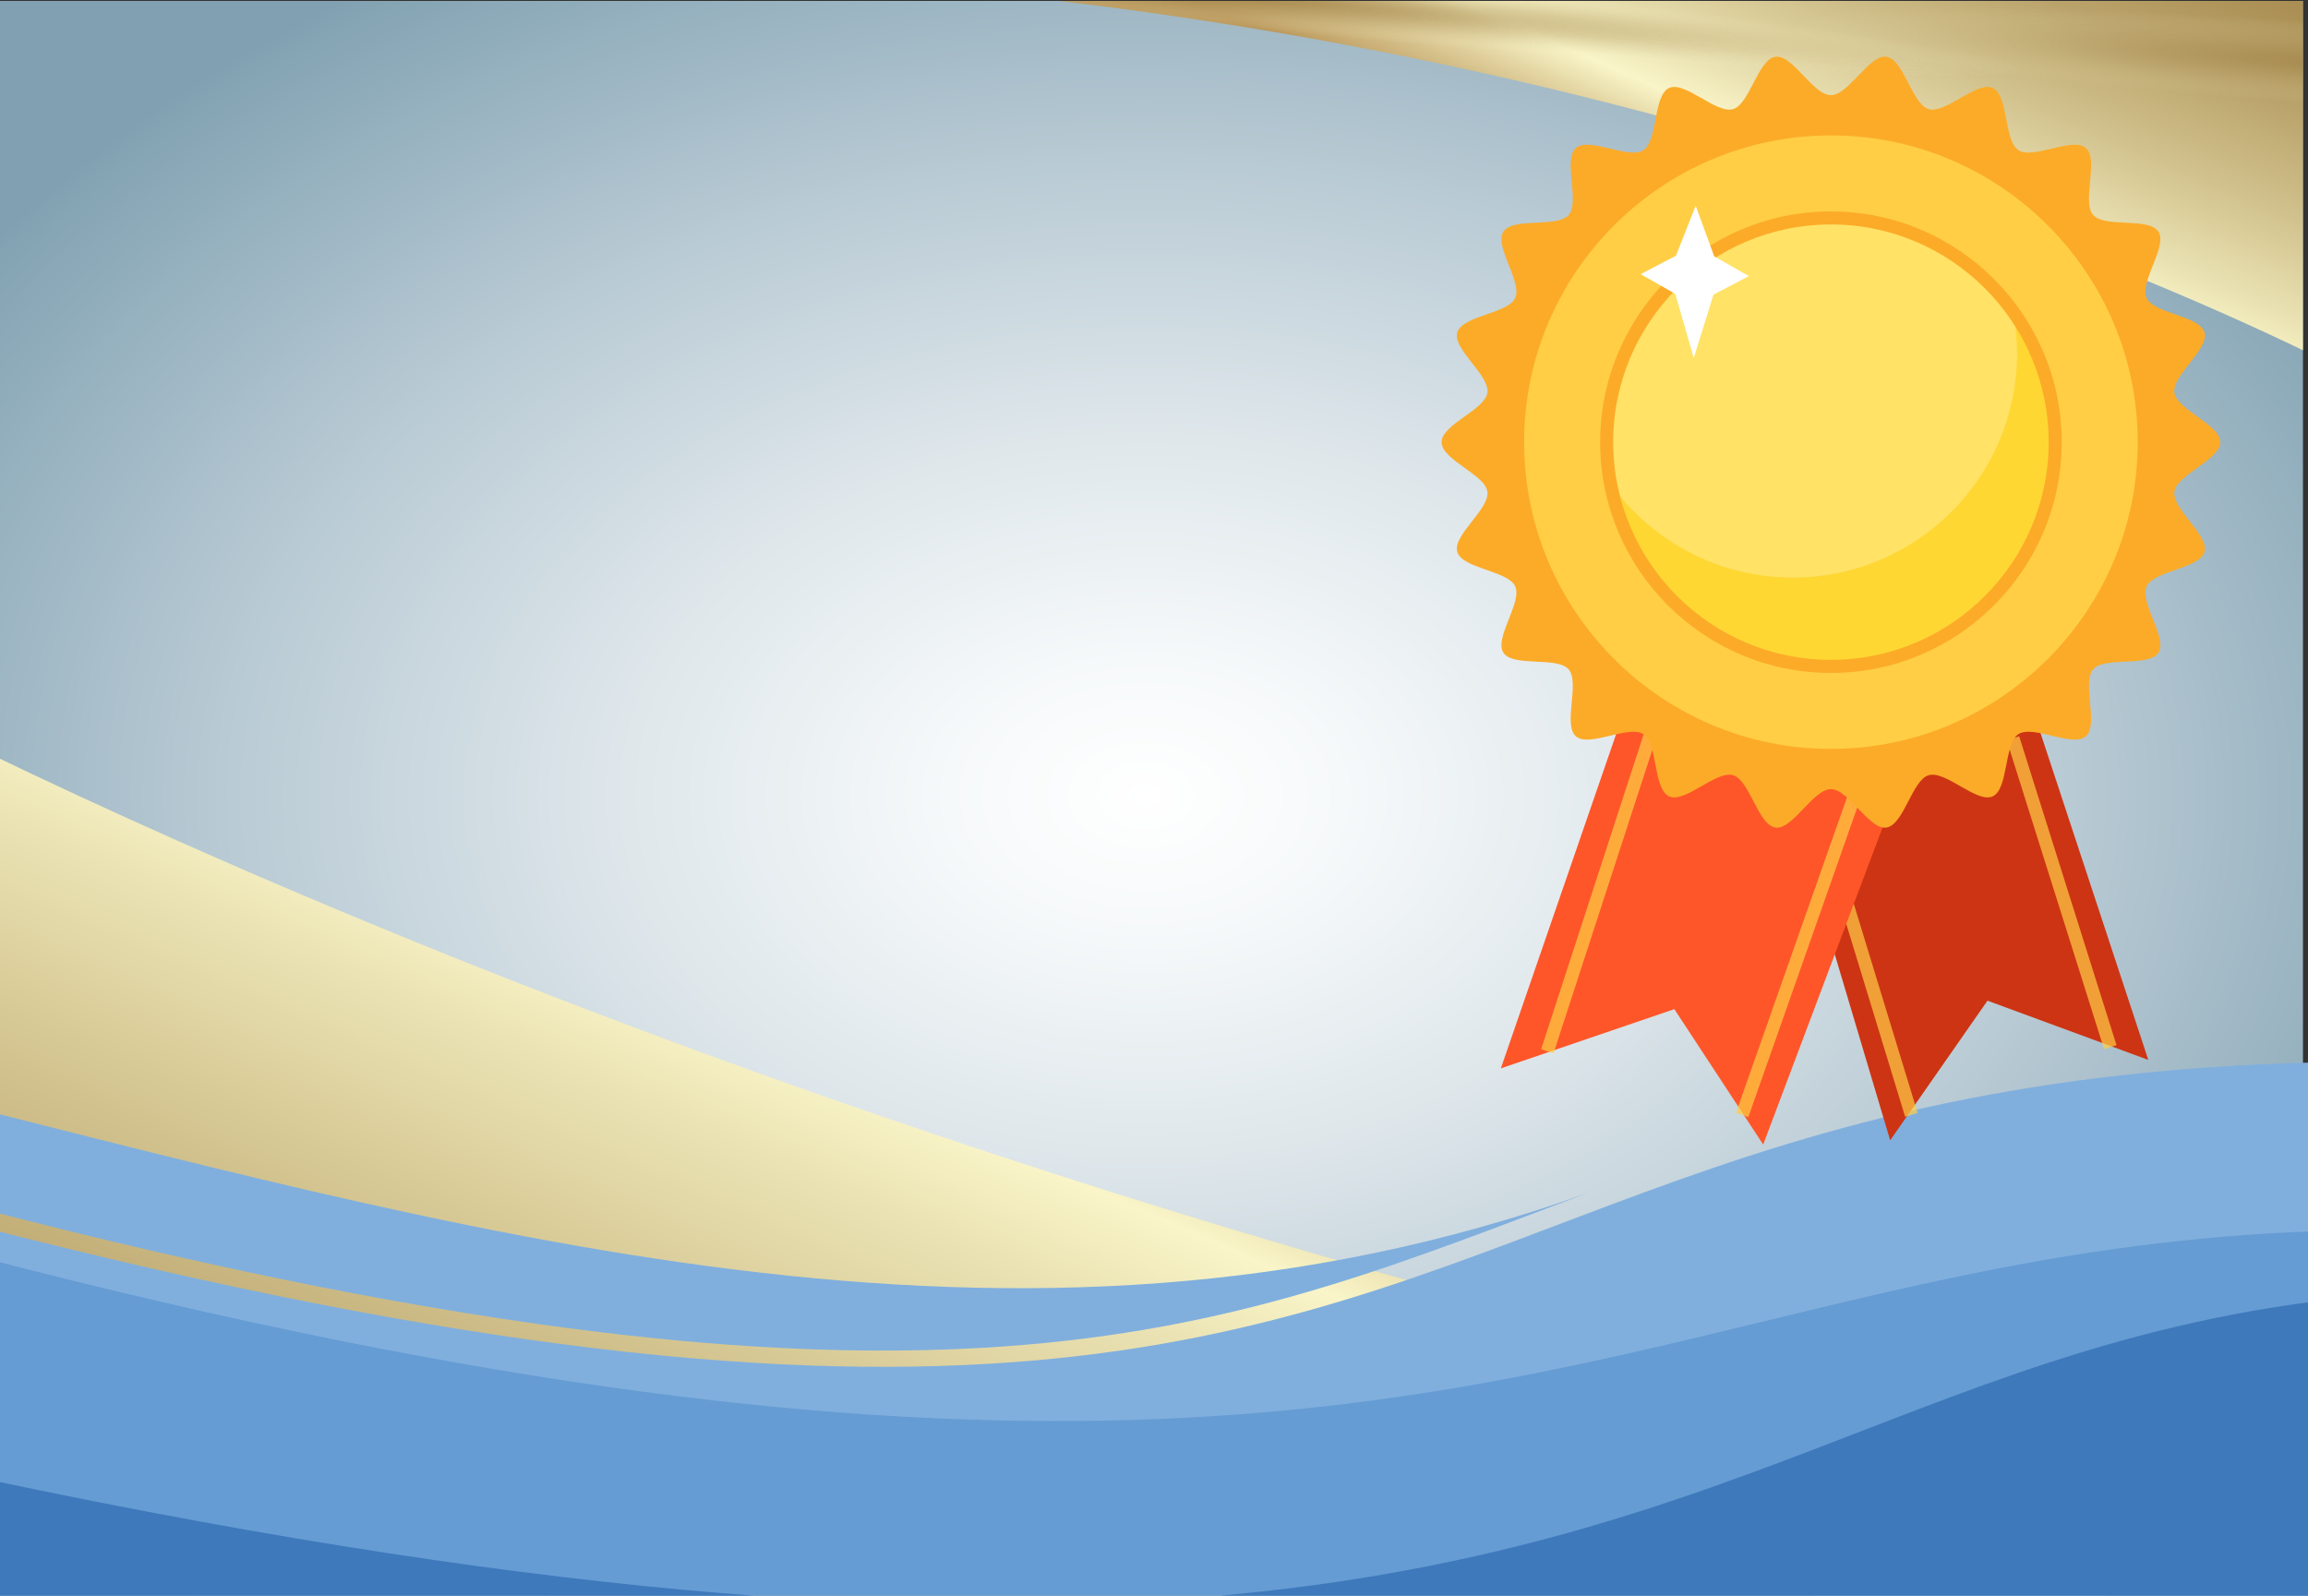 <?xml version="1.0" encoding="UTF-8"?>
<svg id="_Слой_1" data-name="Слой 1" xmlns="http://www.w3.org/2000/svg" xmlns:xlink="http://www.w3.org/1999/xlink" viewBox="0 0 595.3 411.62">
  <rect x="0" y="0" width="595.3" height="411.62" fill="#333333" stroke="none"/>
  <defs>
    <style>
      .cls-1 {
        fill: #ffd733;
      }

      .cls-2 {
        fill: #ffce45;
      }

      .cls-3 {
        fill: #ffe266;
      }

      .cls-4 {
        opacity: .95;
      }

      .cls-5 {
        fill: #fff;
      }

      .cls-6 {
        opacity: .65;
      }

      .cls-7 {
        fill: #fcab28;
      }

      .cls-8 {
        fill: url(#_Безымянный_градиент_382);
      }

      .cls-8, .cls-9, .cls-10, .cls-11, .cls-12, .cls-13 {
        isolation: isolate;
        opacity: .5;
      }

      .cls-14 {
        fill: url(#_Безымянный_градиент);
      }

      .cls-15 {
        fill: #3e79bc;
      }

      .cls-15, .cls-16, .cls-17 {
        fill-rule: evenodd;
      }

      .cls-18 {
        clip-path: url(#clippath-2);
      }

      .cls-19 {
        clip-path: url(#clippath-6);
      }

      .cls-20 {
        fill: #fe5629;
      }

      .cls-21 {
        opacity: .7;
      }

      .cls-22 {
        clip-path: url(#clippath-7);
      }

      .cls-9 {
        fill: url(#_Безымянный_градиент_385);
      }

      .cls-23 {
        clip-path: url(#clippath-1);
      }

      .cls-24 {
        clip-path: url(#clippath-4);
      }

      .cls-10 {
        fill: url(#_Безымянный_градиент_386);
      }

      .cls-16 {
        fill: #659cd3;
      }

      .cls-25 {
        clip-path: url(#clippath-9);
      }

      .cls-26 {
        clip-path: url(#clippath);
      }

      .cls-27 {
        fill: url(#_Безымянный_градиент_384);
      }

      .cls-28 {
        fill: none;
      }

      .cls-29 {
        clip-path: url(#clippath-3);
      }

      .cls-30 {
        clip-path: url(#clippath-8);
      }

      .cls-31 {
        fill: #1a4676;
      }

      .cls-32 {
        fill: #cd3414;
      }

      .cls-33 {
        clip-path: url(#clippath-18);
      }

      .cls-34 {
        clip-path: url(#clippath-5);
      }

      .cls-17 {
        fill: #80afde;
      }

      .cls-11 {
        fill: url(#_Безымянный_градиент_381);
      }

      .cls-12 {
        fill: url(#_Безымянный_градиент_383);
      }

      .cls-13 {
        fill: url(#_Безымянный_градиент_387);
      }

      .cls-35 {
        fill: url(#_Безымянный_градиент_380);
      }
    </style>
    <clipPath id="clippath">
      <rect class="cls-28" width="595.3" height="411.62"/>
    </clipPath>
    <clipPath id="clippath-1">
      <rect class="cls-28" x="-.4" y=".24" width="595.5" height="411.62"/>
    </clipPath>
    <clipPath id="clippath-2">
      <rect class="cls-28" x="-.4" y=".24" width="595.5" height="411.62"/>
    </clipPath>
    <clipPath id="clippath-3">
      <rect class="cls-28" x="-.4" y=".24" width="595.5" height="411.62"/>
    </clipPath>
    <clipPath id="clippath-4">
      <rect class="cls-28" x="70.4" y="72.6" width="480.9" height="77.74"/>
    </clipPath>
    <clipPath id="clippath-5">
      <rect class="cls-28" x="70.4" y="72.6" width="480.9" height="77.74"/>
    </clipPath>
    <clipPath id="clippath-6">
      <rect class="cls-28" x="-.4" y=".24" width="595.5" height="411.62"/>
    </clipPath>
    <clipPath id="clippath-7">
      <rect class="cls-28" x="-.4" y=".24" width="595.5" height="411.62"/>
    </clipPath>
    <clipPath id="clippath-8">
      <rect class="cls-28" x="-.4" y=".24" width="595.5" height="411.62"/>
    </clipPath>
    <clipPath id="clippath-9">
      <rect class="cls-28" x="-.4" y=".24" width="595.5" height="411.62"/>
    </clipPath>
    <radialGradient id="_Безымянный_градиент" data-name="Безымянный градиент" cx="2.29" cy="-39.32" fx="2.29" fy="-39.32" r="108.63" gradientTransform="translate(287.78 114.75) scale(3.33 -2.3)" gradientUnits="userSpaceOnUse">
      <stop offset="0" stop-color="#fff"/>
      <stop offset=".14" stop-color="#f6f9fa"/>
      <stop offset=".37" stop-color="#dfe7eb"/>
      <stop offset=".66" stop-color="#b8cad4"/>
      <stop offset=".99" stop-color="#83a3b3"/>
      <stop offset="1" stop-color="#81a1b2"/>
    </radialGradient>
    <linearGradient id="_Безымянный_градиент_380" data-name="Безымянный градиент 380" x1="400.01" y1="-304.06" x2="251.08" y2="-640.52" gradientTransform="translate(0 -17.57) scale(1 -1)" gradientUnits="userSpaceOnUse">
      <stop offset="0" stop-color="#b89457"/>
      <stop offset=".18" stop-color="#f9f5c8"/>
      <stop offset=".25" stop-color="#ebe3b4"/>
      <stop offset=".42" stop-color="#d0c08b"/>
      <stop offset=".58" stop-color="#baa36b"/>
      <stop offset=".73" stop-color="#ab8f54"/>
      <stop offset=".87" stop-color="#a18347"/>
      <stop offset="1" stop-color="#9e7f42"/>
    </linearGradient>
    <radialGradient id="_Безымянный_градиент_381" data-name="Безымянный градиент 381" cx="1.91" cy="99.2" fx="1.91" fy="99.2" r="65.13" gradientTransform="translate(642.95 430.69) rotate(5.49) scale(7.78 -.3) skewX(.67)" gradientUnits="userSpaceOnUse">
      <stop offset="0" stop-color="#9e7f42"/>
      <stop offset=".16" stop-color="#a18347" stop-opacity=".84"/>
      <stop offset=".33" stop-color="#ab8f54" stop-opacity=".67"/>
      <stop offset=".52" stop-color="#baa36b" stop-opacity=".48"/>
      <stop offset=".71" stop-color="#d0bf8b" stop-opacity=".29"/>
      <stop offset=".91" stop-color="#ebe3b4" stop-opacity=".09"/>
      <stop offset="1" stop-color="#f9f5c8" stop-opacity="0"/>
    </radialGradient>
    <radialGradient id="_Безымянный_градиент_382" data-name="Безымянный градиент 382" cx="1.91" cy="99.2" fx="1.91" fy="99.2" r="65.13" gradientTransform="translate(642.95 430.69) rotate(5.49) scale(7.78 -.3) skewX(.67)" gradientUnits="userSpaceOnUse">
      <stop offset="0" stop-color="#9e7f42"/>
      <stop offset=".16" stop-color="#a18347" stop-opacity=".84"/>
      <stop offset=".33" stop-color="#ab8f54" stop-opacity=".67"/>
      <stop offset=".52" stop-color="#baa36b" stop-opacity=".48"/>
      <stop offset=".71" stop-color="#d0bf8b" stop-opacity=".29"/>
      <stop offset=".91" stop-color="#ebe3b4" stop-opacity=".09"/>
      <stop offset="1" stop-color="#f9f5c8" stop-opacity="0"/>
    </radialGradient>
    <radialGradient id="_Безымянный_градиент_383" data-name="Безымянный градиент 383" cx="-84.67" cy="-22.73" fx="-84.67" fy="-22.73" r="42.82" gradientTransform="translate(643.28 408.76) rotate(4.07) scale(7.83 -.6) skewX(1.01)" gradientUnits="userSpaceOnUse">
      <stop offset="0" stop-color="#9e7f42"/>
      <stop offset=".16" stop-color="#a18347" stop-opacity=".84"/>
      <stop offset=".33" stop-color="#ab8f54" stop-opacity=".67"/>
      <stop offset=".52" stop-color="#baa36b" stop-opacity=".48"/>
      <stop offset=".71" stop-color="#d0bf8b" stop-opacity=".29"/>
      <stop offset=".91" stop-color="#ebe3b4" stop-opacity=".09"/>
      <stop offset="1" stop-color="#f9f5c8" stop-opacity="0"/>
    </radialGradient>
    <linearGradient id="_Безымянный_градиент_384" data-name="Безымянный градиент 384" x1="-33.64" y1="-412.15" x2="-96.36" y2="-553.85" gradientTransform="translate(390.49 463.9) rotate(-180) scale(1 -1)" gradientUnits="userSpaceOnUse">
      <stop offset="0" stop-color="#b89457"/>
      <stop offset=".18" stop-color="#f9f5c8"/>
      <stop offset=".25" stop-color="#ebe3b4"/>
      <stop offset=".42" stop-color="#d0c08b"/>
      <stop offset=".58" stop-color="#baa36b"/>
      <stop offset=".73" stop-color="#ab8f54"/>
      <stop offset=".87" stop-color="#a18347"/>
      <stop offset="1" stop-color="#9e7f42"/>
    </linearGradient>
    <radialGradient id="_Безымянный_градиент_385" data-name="Безымянный градиент 385" cx="393.58" cy="-1118" fx="393.58" fy="-1118" r="65.13" gradientTransform="translate(1538.21 261.52) rotate(-174.53) scale(3.28 -.13) skewX(.68)" gradientUnits="userSpaceOnUse">
      <stop offset="0" stop-color="#9e7f42"/>
      <stop offset=".16" stop-color="#a18347" stop-opacity=".84"/>
      <stop offset=".33" stop-color="#ab8f54" stop-opacity=".67"/>
      <stop offset=".52" stop-color="#baa36b" stop-opacity=".48"/>
      <stop offset=".71" stop-color="#d0bf8b" stop-opacity=".29"/>
      <stop offset=".91" stop-color="#ebe3b4" stop-opacity=".09"/>
      <stop offset="1" stop-color="#f9f5c8" stop-opacity="0"/>
    </radialGradient>
    <radialGradient id="_Безымянный_градиент_386" data-name="Безымянный градиент 386" cx="393.58" cy="-1118" fx="393.58" fy="-1118" r="65.13" gradientTransform="translate(1538.21 261.52) rotate(-174.53) scale(3.28 -.13) skewX(.68)" gradientUnits="userSpaceOnUse">
      <stop offset="0" stop-color="#9e7f42"/>
      <stop offset=".16" stop-color="#a18347" stop-opacity=".84"/>
      <stop offset=".33" stop-color="#ab8f54" stop-opacity=".67"/>
      <stop offset=".52" stop-color="#baa36b" stop-opacity=".48"/>
      <stop offset=".71" stop-color="#d0bf8b" stop-opacity=".29"/>
      <stop offset=".91" stop-color="#ebe3b4" stop-opacity=".09"/>
      <stop offset="1" stop-color="#f9f5c8" stop-opacity="0"/>
    </radialGradient>
    <radialGradient id="_Безымянный_градиент_387" data-name="Безымянный градиент 387" cx="303.48" cy="-802.37" fx="303.48" fy="-802.37" r="42.82" gradientTransform="translate(1539.85 284.03) rotate(-175.95) scale(3.3 -.25) skewX(1.01)" gradientUnits="userSpaceOnUse">
      <stop offset="0" stop-color="#9e7f42"/>
      <stop offset=".16" stop-color="#a18347" stop-opacity=".84"/>
      <stop offset=".33" stop-color="#ab8f54" stop-opacity=".67"/>
      <stop offset=".52" stop-color="#baa36b" stop-opacity=".48"/>
      <stop offset=".71" stop-color="#d0bf8b" stop-opacity=".29"/>
      <stop offset=".91" stop-color="#ebe3b4" stop-opacity=".09"/>
      <stop offset="1" stop-color="#f9f5c8" stop-opacity="0"/>
    </radialGradient>
    <clipPath id="clippath-18">
      <rect class="cls-28" width="595.3" height="411.62"/>
    </clipPath>
  </defs>
  <g>
    <g class="cls-26">
      <g>
        <g class="cls-23">
          <g>
            <path class="cls-17" d="M-138.1,310.07c534,145.01,320.7-134.79,941.2,4.3v103.16H-138.1v-107.46h0Z"/>
            <path class="cls-16" d="M803,376.76c-504-167.89-390.6,91.87-941.1-58.91v99.69H803v-40.78Z"/>
            <path class="cls-15" d="M-138.1,376.07c620.4,139.1,421.3-156.06,941.2,8.65v32.81H-138.1v-41.46h0Z"/>
            <path class="cls-17" d="M-138.1,280.15c149.6,37.16,292.8,81.21,440.8,28.01-2.6,.98-5.3,1.96-7.9,2.98-47,17.8-87.5,33.59-148.8,37.06-38,2.15-76.9-.93-113.5-6.06-25.7-3.62-51-8.26-75.5-13.49-31.1-6.6-61.4-14.18-91-22.25l-4.1-1.12v-25.13h0Z"/>
          </g>
        </g>
        <g class="cls-18">
          <rect class="cls-28" x="-.4" y="1.27" width="595.5" height="290.46"/>
        </g>
        <g class="cls-29">
          <g>
            <g>
              <g class="cls-24">
                <path class="cls-31" d="M446.5,112.69c1.9-.93,3-1.96,3.3-3.13-.4-.34-.8-.59-1.3-.64-.7,.93-1.7,1.71-2.8,2.4-1.2,.64-2.7,1.12-4.6,1.37-1.6-.05-3.1-.34-4.5-.93s-2.6-1.56-3.5-3.03c-.9,.1-1.9,.24-3,.39s-1.8,.44-2.1,.83c.5,.88,1.2,1.61,2,2.2,.9,.59,1.8,1.08,2.9,1.47,1,.39,2.1,.64,3.3,.83,1.1,.15,2.2,.24,3.2,.29,2.8-.44,5.2-1.12,7.1-2.05m-12.1,20.34c.7,.15,1.4,.24,2.1,.39,.7,.1,1.3,.2,1.9,.24s1,.1,1.4,.05q.1,0,.1-.05c.1-.05,.1-.1,.1-.1,0-.1-.1-.24-.3-.39-.2-.15-.4-.34-.7-.59-.2-.24-.5-.54-.7-.88-.2-.34-.4-.78-.4-1.27-.1-.93,.1-1.86,.6-2.84s1.2-1.96,2-2.93,1.7-2,2.7-3.03c1-1.03,1.8-2.1,2.6-3.13-.3-.15-.7-.24-1.2-.39-.5-.1-1.1-.2-1.8-.29-.7-.1-1.4-.15-2.2-.2-.8-.05-1.5-.05-2.1-.05-.8,.39-1.5,.83-2.1,1.27-.6,.44-1.1,.88-1.5,1.32s-.8,.83-1,1.22c-.3,.39-.5,.73-.7,1.03-.3,.54-.8,1.08-1.3,1.56-.6,.54-1.2,1.03-1.8,1.56-.6,.49-1.3,.98-1.9,1.42s-1.2,.83-1.6,1.17c-1.9,1.37-3.4,2.4-4.5,3.03-1.1,.68-2,1.08-2.7,1.22l-.4-.2c-.1-.1-.2-.24-.3-.39,0-.29,0-.73,.2-1.22,.2-.54,.4-1.08,.7-1.61,.3-.54,.6-1.08,.8-1.56,.3-.49,.5-.88,.8-1.12,1.9-2.54,3.7-4.55,5.4-5.92,1.7-1.37,2.7-2.2,3.1-2.44-.4-.2-1-.34-1.6-.44s-1.2-.2-1.9-.29c-.6-.1-1.3-.1-1.9-.15h-1.6c-1.5,.59-3,1.37-4.3,2.35s-2.5,2.05-3.5,3.18-1.9,2.25-2.6,3.37-1.3,2.15-1.6,3.08c-.2,.49-.3,.98-.3,1.37,0,.44,0,.98,.1,1.61,.3,.44,.7,.78,1.3,1.08,.6,.29,1.4,.59,2.2,.78,.8,.2,1.7,.39,2.6,.49s1.8,.15,2.6,.1c.4-.05,.8-.15,1.4-.34,.6-.2,1.1-.49,1.8-.83,.4-.24,.9-.64,1.7-1.12,.7-.49,1.5-1.03,2.3-1.56s1.5-.98,2.1-1.42c.7-.39,1.1-.59,1.3-.59-.2,.34-.3,.78-.2,1.27,.1,.39,.3,.88,.7,1.42,.4,.54,1.1,.98,2.1,1.32,.6,.15,1.3,.29,2,.44m-45.4-11.59c1.6-1.37,2.7-2.2,3.1-2.44-.4-.2-1-.34-1.6-.44s-1.2-.2-1.9-.29c-.6-.1-1.3-.1-1.9-.15h-1.6c-1.5,.59-3,1.37-4.3,2.35s-2.5,2.05-3.5,3.18-1.9,2.25-2.6,3.37-1.3,2.15-1.6,3.08c-.2,.49-.3,.98-.3,1.37,0,.44,0,.98,.1,1.61,.3,.39,.7,.78,1.3,1.08,.6,.29,1.4,.59,2.2,.78,.8,.2,1.7,.34,2.6,.49,.9,.1,1.8,.15,2.6,.15,.4-.05,.8-.15,1.4-.34,.6-.2,1.1-.49,1.8-.83,.4-.24,.9-.64,1.7-1.12,.7-.54,1.5-1.03,2.3-1.56s1.5-1.03,2.1-1.42c.7-.39,1.1-.59,1.3-.59-.2,.34-.3,.78-.2,1.27,.1,.39,.3,.88,.7,1.42,.4,.54,1.1,.98,2.1,1.32,.6,.15,1.3,.34,2,.49s1.4,.24,2.1,.39c.7,.1,1.3,.2,1.9,.24s1,.1,1.4,.05c0,0,.1,0,.1-.05,.1-.05,.1-.1,.1-.1,0-.1-.1-.24-.3-.39-.2-.15-.4-.34-.7-.59-.2-.24-.5-.54-.7-.88-.2-.34-.4-.78-.4-1.27-.1-.93,.1-1.86,.6-2.84s1.2-1.96,2-2.93,1.7-2,2.7-3.03c1-1.03,1.8-2.1,2.6-3.13-.3-.15-.7-.24-1.2-.39-.5-.1-1.1-.2-1.8-.29-.7-.1-1.4-.15-2.2-.2-.8-.05-1.5-.05-2.1-.05-.8,.39-1.5,.83-2.1,1.27-.6,.44-1.1,.88-1.5,1.32s-.8,.83-1,1.22c-.3,.39-.5,.73-.7,1.03-.3,.54-.8,1.08-1.3,1.56-.2,.2-.5,.39-.7,.64-.1-.05-.1-.15-.1-.2-.3-.68-.9-1.17-1.7-1.47-.9-.29-2-.39-3.5-.29-.6,.15-1.2,.39-1.9,.78-.4,.2-.8,.39-1.1,.64,1.3-1.61,2.5-2.88,3.7-3.81m-4.5,10.8c-1.1,.68-2,1.08-2.7,1.22l-.4-.2c-.1-.1-.2-.24-.2-.39,0-.29,0-.73,.2-1.22,.2-.54,.4-1.08,.7-1.61,.3-.54,.6-1.08,.8-1.56,.3-.49,.5-.88,.8-1.12,.1-.1,.2-.2,.3-.34,.1-.05,.2-.1,.4-.15,.4-.2,.8-.34,1.1-.54l1.1-.54c.4-.2,.8-.29,1.2-.39,1.1-.2,1.8,0,2,.64,.2,.39,.2,.83,0,1.42-.2,.59-.8,1.37-1.9,2.35-1.2,.98-2.3,1.81-3.4,2.44m-51.7-1.32c-1.9,1.37-3.4,2.4-4.5,3.03-1.1,.68-2,1.08-2.7,1.22l-.4-.2c-.1-.1-.2-.24-.2-.39,0-.29,.7-1.52,2.2-3.62s2.4-3.28,2.9-3.52c-.4-.2-1-.34-1.6-.44-.6-.1-1.2-.2-1.9-.29-.6-.1-1.3-.1-1.9-.15h-1.6c-1.5,.59-2.9,1.37-3.9,2.35-1.1,.98-1.8,1.96-2.1,2.84-.2,.49-.3,.98-.3,1.37,0,.44,0,.98,.1,1.61,.3,.39,.7,.78,1.3,1.08,.6,.29,1.4,.59,2.2,.78,.8,.2,1.7,.34,2.6,.49,.9,.1,1.8,.15,2.6,.15,.4-.05,.8-.15,1.4-.34,.6-.2,1.1-.49,1.8-.83,.4-.24,.9-.64,1.7-1.12,.7-.54,1.5-1.03,2.3-1.56s1.5-1.03,2.1-1.42c.3-.2,.5-.29,.7-.39-.1,.39-.2,.73-.2,1.08,0,.44,0,.98,.1,1.61,.3,.39,.7,.78,1.3,1.08,.6,.29,1.4,.59,2.2,.78,.8,.2,1.7,.34,2.6,.49,.9,.1,1.8,.15,2.6,.15,.4-.05,.8-.15,1.4-.34,.6-.2,1.1-.49,1.8-.83,.4-.24,.9-.64,1.7-1.12,.7-.54,1.5-1.03,2.3-1.56s1.5-1.03,2.1-1.42c.7-.39,1.1-.59,1.3-.59-.2,.34-.3,.78-.2,1.27,.1,.39,.3,.88,.7,1.42,.4,.54,1.1,.98,2.1,1.32,.6,.15,1.3,.34,2,.49s1.4,.24,2.1,.39c.7,.1,1.3,.2,1.9,.24s1,.1,1.4,.05c0,0,.1,0,.1-.05,.1-.05,.1-.1,.1-.1,0-.1-.1-.24-.3-.39-.2-.15-.4-.34-.7-.59-.2-.24-.5-.54-.7-.88-.2-.34-.4-.78-.4-1.27-.1-.93,.1-1.86,.6-2.84s1.2-1.96,2-2.93,1.7-2,2.7-3.03c1-1.03,1.8-2.1,2.6-3.13-.3-.15-.7-.24-1.2-.39-.5-.1-1.1-.2-1.8-.29-.7-.1-1.4-.15-2.2-.2-.8-.05-1.5-.05-2.1-.05-.8,.39-1.5,.83-2.1,1.27-.6,.44-1.1,.88-1.5,1.32s-.8,.83-1,1.22c-.3,.39-.5,.73-.7,1.03-.3,.54-.8,1.08-1.3,1.56-.6,.54-1.2,1.03-1.8,1.56-.6,.49-1.3,.98-1.9,1.42s-1.2,.83-1.6,1.17c-1.9,1.37-3.4,2.4-4.5,3.03-1.1,.68-2,1.08-2.7,1.22l-.4-.2c-.1-.1-.2-.24-.2-.39,0-.29,0-.73,.2-1.22,.2-.54,.4-1.08,.7-1.61,.3-.54,.6-1.08,.8-1.56,.3-.49,.5-.88,.8-1.12,.2-.24,.3-.49,.5-.73,.2-.15,.3-.24,.4-.34,.8-.98,1.7-2,2.7-3.03,1-1.03,1.8-2.1,2.6-3.13-.3-.15-.7-.24-1.2-.39-.5-.1-1.1-.2-1.8-.29-.7-.1-1.4-.15-2.2-.2-.8-.05-1.5-.05-2.1-.05-.8,.39-1.5,.83-2.1,1.27-.6,.44-1.1,.88-1.5,1.32s-.8,.83-1,1.22c-.3,.39-1.5,1.52-3.5,3.42-2.6,1.76-3.9,2.88-4.3,3.23m-29.8,6.06c.7,.15,1.4,.24,2.1,.39,.7,.1,1.3,.2,1.9,.24s1,.1,1.4,.05c0,0,.1,0,.1-.05,.1-.05,.1-.1,.1-.1,0-.1-.1-.24-.3-.39-.2-.15-.4-.34-.7-.59-.2-.24-.5-.54-.7-.88-.2-.34-.4-.78-.4-1.27-.1-.93,.1-1.86,.6-2.84s1.2-1.96,2-2.93,1.7-2,2.7-3.03,1.8-2.1,2.6-3.13c-.3-.15-.7-.24-1.2-.39-.5-.1-1.1-.2-1.8-.29-.7-.1-1.4-.15-2.2-.2-.8-.05-1.5-.05-2.1-.05-.8,.39-1.5,.83-2.1,1.27-.6,.44-1.1,.88-1.5,1.32s-.8,.83-1,1.22c-.3,.39-.5,.73-.7,1.03-.3,.54-.8,1.08-1.3,1.56-.6,.54-1.2,1.03-1.8,1.56-.6,.49-1.3,.98-1.9,1.42s-1.2,.83-1.6,1.17c-1.9,1.37-3.4,2.4-4.5,3.03-1.1,.68-2,1.08-2.7,1.22l-.4-.2c-.1-.1-.2-.24-.3-.39,0-.29,0-.73,.2-1.22,.2-.54,.4-1.08,.7-1.61,.3-.54,.6-1.08,.8-1.56,.3-.49,.5-.88,.8-1.12,1.9-2.54,3.7-4.55,5.4-5.92,1.7-1.37,2.7-2.2,3.1-2.44-.4-.2-1-.34-1.6-.44s-1.2-.2-1.9-.29c-.6-.1-1.3-.1-1.9-.15h-1.6c-1.5,.59-3,1.37-4.3,2.35s-2.5,2.05-3.5,3.18-1.9,2.25-2.6,3.37-1.3,2.15-1.6,3.08c-.2,.49-.3,.98-.3,1.37,0,.44,0,.98,.1,1.61,.3,.39,.7,.78,1.3,1.08,.6,.29,1.4,.59,2.2,.78,.8,.2,1.7,.34,2.6,.49,.9,.1,1.8,.15,2.6,.15,.4-.05,.8-.15,1.4-.34,.6-.2,1.1-.49,1.8-.83,.4-.24,.9-.64,1.7-1.12,.7-.54,1.5-1.03,2.3-1.56s1.5-1.03,2.1-1.42c.7-.39,1.1-.59,1.3-.59-.2,.34-.3,.78-.2,1.27,.1,.39,.3,.88,.7,1.42,.4,.54,1.1,.98,2.1,1.32,.7,.1,1.3,.24,2,.39m-31-14.28c-.3-.24-.6-.44-.9-.59-.2-.15-.5-.29-.7-.44-.2-.1-.9-.59-2.1-1.47-.1-.05-.2-.15-.5-.34-2.8-1.86-5.2-3.57-7.3-5.08-2.1-1.52-1.6-2.3,1.4-2.4s4.8-.2,5.3-.24,1-.15,1.5-.2c.5-.05,1.1-.05,1.7,.05,.8,.05,1.5,.2,2.2,.44s1.3,.49,1.8,.73c.5,.29,.9,.54,1.2,.78,.3,.24,.4,.44,.4,.59,1,0,1.9-.1,2.6-.29,.7-.2,1.4-.39,1.9-.68,.5-.29,1-.54,1.3-.83,.4-.29,.6-.54,.8-.73,0-.34-.3-.68-.7-1.03-.4-.34-1-.64-1.7-.88-.7-.29-1.4-.49-2.3-.73-.8-.2-1.7-.34-2.5-.44-1.4-.15-2.7-.15-4,0s-2.5,.29-3.6,.49-2.2,.39-3.1,.54c-2.6,.15-4.5,.1-5.6-.2-1.1-.29-1.9-.39-2.5-.29-1,.44-1.7,.98-2.3,1.61-.5,.64-.9,1.27-1,1.96s-.1,1.32,.2,2c.3,.64,.8,1.22,1.6,1.76,.6,.44,1.3,.83,2.1,1.17,.8,.34,1.7,.68,2.5,1.08,.9,.34,1.7,.73,2.6,1.12s1.7,.88,2.4,1.37l1.3,.78c-.6-.24-1.2-.44-1.8-.59-2.4,.05-5,.64-7.6,1.66-1.7,.64-3.2,1.42-4.6,2.3-1.4,.88-2.6,1.81-3.6,2.79s-1.7,1.96-2.2,2.98-.6,2-.5,2.93c.2,1.56,1.3,2.88,3.1,3.81,1.9,.98,4.3,1.47,7.2,1.52,3-.39,5.7-.98,8.2-1.81s4.5-1.76,6.2-2.88,3-2.35,3.8-3.72c.9-1.37,1.2-2.74,1-4.2-.1-.54-.2-.98-.4-1.37-.3-.93-1.3-2-2.8-3.03m-9.4,3.76c1.7-.73,3.6-1.27,5.8-1.66,.4,.24,.7,.54,.9,.88,.2,.34,.3,.83,.4,1.42,.2,1.37,0,2.69-.6,3.91s-1.5,2.35-2.8,3.32-2.8,1.86-4.6,2.54c-1.8,.68-3.8,1.22-6.1,1.52-.5-.05-1-.34-1.5-.83s-.8-1.03-.8-1.61c-.1-.49,0-.98,.2-1.61,.2-.59,.6-1.22,1-1.91,.5-.64,1-1.32,1.7-1.96s1.4-1.27,2.2-1.81c1.1-.73,2.5-1.47,4.2-2.2m-60.8,8.41c.9,.39,1.8,.68,2.7,.83,.9,.2,1.8,.24,2.6,.29,2-.34,3.7-.88,5-1.61-.1,.34-.1,.68,0,1.08,.2,1.56,1.3,2.88,3.1,3.81,1.9,.98,4.3,1.47,7.2,1.52,3-.39,5.7-.98,8.2-1.81s4.5-1.76,6.2-2.88,3-2.35,3.8-3.72c.9-1.37,1.2-2.74,1-4.2-.3-2.2-1.8-3.23-4.5-3.18-.3,0-.5,0-.7,.05-.2,0-.4,.05-.7,.05-1.8-1.22-3.5-2-5.1-2.35-2.4,.05-5,.64-7.6,1.66-1.7,.64-3.2,1.42-4.6,2.3-1.4,.88-2.6,1.81-3.6,2.79-.8,.78-1.4,1.61-1.9,2.4-.3,.24-.5,.49-.8,.68-.9,.64-2.2,1.12-3.7,1.37-1.3-.05-2.5-.39-3.6-.93-1-.44-1.8-1.22-2.6-2.35l.5-.49c2.1-1.86,3.3-3.13,3.8-3.76-.7-.73-1.6-1.42-2.9-2.05-1.3-.59-2.6-.98-3.9-1.12-.4,.1-1.3,.78-2.7,1.96-1.4,1.22-3,2.88-4.6,4.99-.7,.93-1.4,1.86-2,2.79-.6,.93-1.1,1.81-1.4,2.64-.4,.83-.6,1.61-.8,2.3-.2,.68-.2,1.27-.2,1.71,.3,.54,.8,1.03,1.4,1.52,.6,.49,1.4,.83,2.5,1.08,.6-.2,1.3-.54,2-1.08,.8-.54,1.8-2.15,3.1-4.79,.8-1.03,1.6-2,2.4-2.93,.8,.64,1.6,1.12,2.4,1.47m27.1-7.43c1.7-.73,3.6-1.27,5.8-1.66,.4,.24,.7,.54,.9,.88,.2,.34,.3,.83,.4,1.42,.2,1.37,0,2.69-.6,3.91s-1.5,2.35-2.8,3.32-2.8,1.86-4.6,2.54c-1.8,.68-3.8,1.22-6.1,1.52-.5-.05-1-.34-1.5-.83s-.8-1.03-.8-1.61c-.1-.49,0-.98,.2-1.61,.2-.59,.6-1.22,1-1.91,.5-.64,1-1.32,1.7-1.96s1.4-1.27,2.2-1.81c1.2-.68,2.6-1.47,4.2-2.2m-54.1,13.4c.7,.15,1.4,.24,2.1,.39,.7,.1,1.3,.2,1.9,.24,.6,.05,1,.1,1.4,.05q.1,0,.1-.05c.1-.05,.1-.1,.1-.1,0-.1-.1-.24-.3-.39s-.4-.34-.7-.59c-.2-.24-.5-.54-.7-.88-.2-.34-.4-.78-.4-1.27-.1-.93,.1-1.86,.6-2.84s1.2-1.96,2-2.93,1.7-2,2.7-3.03,1.8-2.1,2.6-3.13c-.3-.15-.7-.24-1.2-.39-.5-.1-1.1-.2-1.8-.29s-1.4-.15-2.2-.2-1.5-.05-2.1-.05c-.8,.39-1.5,.83-2.1,1.27s-1.1,.88-1.5,1.32c-.4,.44-.8,.83-1,1.22-.3,.39-.5,.73-.7,1.03-.3,.54-.8,1.08-1.3,1.56-.6,.54-1.2,1.03-1.8,1.56-.6,.49-1.3,.98-1.9,1.42-.6,.44-1.2,.83-1.6,1.17-1.9,1.37-3.4,2.4-4.5,3.03-1.1,.68-2,1.08-2.7,1.22-.1-.05-.2-.1-.4-.2-.1-.1-.2-.24-.3-.39,0-.29,.7-1.52,2.2-3.62s2.4-3.28,2.9-3.52c-.4-.2-1-.34-1.6-.44-.6-.1-1.2-.2-1.9-.29-.6-.1-1.3-.1-1.9-.15h-1.6c-1.5,.59-2.9,1.37-3.9,2.35-1.1,.98-1.8,1.96-2.1,2.84-.2,.49-.3,.98-.3,1.37,0,.44,0,.98,.1,1.61,.3,.39,.7,.78,1.3,1.08s1.4,.59,2.2,.78,1.7,.34,2.6,.49c.9,.1,1.8,.15,2.6,.15,.4-.05,.8-.15,1.4-.34,.6-.2,1.1-.49,1.8-.83,.4-.24,.9-.64,1.7-1.12,.7-.54,1.5-1.03,2.3-1.56s1.5-1.03,2.1-1.42c.7-.39,1.1-.59,1.3-.59-.2,.34-.3,.78-.2,1.27,.1,.39,.3,.88,.7,1.42s1.1,.98,2.1,1.32c.6,.1,1.2,.29,1.9,.44"/>
              </g>
              <g class="cls-34">
                <path class="cls-31" d="M476.5,93.19c-.2-.29-.6-.54-1.3-.83-.7-.29-1.6-.49-2.6-.68s-2.2-.34-3.4-.44c-1.3-.1-2.5-.2-3.8-.2,.4,.64,.8,1.22,1,1.71s.3,1.08,.4,1.81c.2,1.08-.3,2.1-1.2,3.03-1,.93-2.6,1.96-5,3.03,0,.24,.2,.49,.5,.73s.6,.44,.9,.54c7.8-1.86,12.6-4.79,14.5-8.7m-50.8-1.56c-1.9,1.37-3.4,2.4-4.5,3.03-1.1,.68-2,1.08-2.7,1.22-.1-.05-.2-.1-.4-.2-.1-.1-.2-.24-.2-.39,0-.29,.7-1.52,2.2-3.62,1.5-2.1,2.4-3.28,2.9-3.52-.4-.2-1-.34-1.6-.44s-1.2-.2-1.9-.29c-.6-.1-1.3-.1-1.9-.15h-1.6c-1.5,.59-2.9,1.37-3.9,2.35-1.1,.98-1.8,1.96-2.1,2.84-.2,.49-.3,.98-.3,1.37,0,.44,0,.98,.1,1.61,.3,.39,.7,.78,1.3,1.08,.6,.29,1.4,.59,2.2,.78s1.7,.34,2.6,.49c.9,.1,1.8,.15,2.6,.15,.4-.05,.8-.15,1.4-.34s1.1-.49,1.8-.83c.4-.24,.9-.64,1.7-1.12,.7-.54,1.5-1.03,2.3-1.56,.8-.54,1.5-1.03,2.1-1.42,.3-.2,.5-.29,.7-.39-.1,.39-.2,.73-.2,1.08,0,.44,0,.98,.1,1.61,.3,.39,.7,.78,1.3,1.08,.6,.29,1.4,.59,2.2,.78s1.7,.34,2.6,.49c.9,.1,1.8,.15,2.6,.15,.4-.05,.8-.15,1.4-.34s1.1-.49,1.8-.83c.4-.24,.9-.64,1.7-1.12,.7-.54,1.5-1.03,2.3-1.56,.8-.54,1.5-1.03,2.1-1.42,.7-.39,1.1-.59,1.3-.59-.2,.34-.3,.78-.2,1.27,.1,.39,.3,.88,.7,1.42,.4,.54,1.1,.98,2.1,1.32,.6,.15,1.3,.34,2,.49s1.4,.24,2.1,.39c.7,.1,1.3,.2,1.9,.24s1,.1,1.4,.05c0,0,.1,0,.1-.05,.1-.05,.1-.1,.1-.1,0-.1-.1-.24-.3-.39-.2-.15-.4-.34-.7-.59-.2-.24-.5-.54-.7-.88s-.4-.78-.4-1.27c-.1-.93,.1-1.86,.6-2.84s1.2-1.96,2-2.93,1.7-2,2.7-3.03c1-1.03,1.8-2.1,2.6-3.13-.3-.15-.7-.24-1.2-.39-.5-.1-1.1-.2-1.8-.29-.7-.1-1.4-.15-2.2-.2-.8-.05-1.5-.05-2.1-.05-.8,.39-1.5,.83-2.1,1.27-.6,.44-1.1,.88-1.5,1.32s-.8,.83-1,1.22c-.3,.39-.5,.73-.7,1.03-.3,.54-.8,1.08-1.3,1.56-.6,.54-1.2,1.03-1.8,1.56-.6,.49-1.3,.98-1.9,1.42s-1.2,.83-1.6,1.17c-1.9,1.37-3.4,2.4-4.5,3.03-1.1,.68-2,1.08-2.7,1.22-.1-.05-.2-.1-.4-.2-.1-.1-.2-.24-.3-.39,0-.29,0-.73,.2-1.22,.2-.54,.4-1.08,.7-1.61,.3-.54,.6-1.08,.8-1.56,.3-.49,.5-.88,.8-1.12,.2-.24,.3-.49,.5-.73,.2-.15,.3-.24,.4-.34,.8-.98,1.7-2,2.7-3.03,1-1.03,1.8-2.1,2.6-3.13-.3-.15-.7-.24-1.2-.39-.5-.1-1.1-.2-1.8-.29-.7-.1-1.4-.15-2.2-.2-.8-.05-1.5-.05-2.1-.05-.8,.39-1.5,.83-2.1,1.27-.6,.44-1.1,.88-1.5,1.32s-.8,.83-1,1.22c-.3,.39-1.5,1.52-3.5,3.42-2.5,1.76-3.8,2.88-4.2,3.23m-29.1-2.64c-2.5,1.47-5.7,2.69-9.6,3.76,.5-1.08,1.1-2.1,2.1-3.08,.9-.98,2-1.81,3.2-2.54s2.5-1.32,3.9-1.81c1.4-.44,2.8-.78,4.2-.88-.1,1.61-1.3,3.13-3.8,4.55m1.9-7.68c-1.7,.05-3.3,.29-5,.68-1.6,.39-3.2,.93-4.7,1.56s-2.9,1.42-4.2,2.25c-1.3,.88-2.4,1.76-3.3,2.69s-1.6,1.91-2,2.93-.6,2-.5,2.93c.2,1.42,1.3,2.54,3.4,3.47,2.1,.93,4.9,1.42,8.4,1.52,2.4-.34,4.9-.98,7.5-2,2.6-.98,4.9-2.25,7-3.72-.4-.2-.8-.34-1.4-.54-.8,.44-1.6,.88-2.6,1.42-1,.49-2,.98-3.2,1.42-1.1,.44-2.3,.83-3.6,1.12-1.3,.34-2.6,.49-4,.54-.7,0-1.3-.05-1.8-.2-.5-.15-.9-.39-1.2-.64-.3-.29-.5-.59-.7-.88-.1-.34-.2-.64-.3-.93v-.93c3.2-.68,5.9-1.37,8.3-2.05,2.3-.68,4.3-1.47,5.9-2.3s2.8-1.76,3.5-2.84c.8-1.08,1.1-2.3,1.1-3.76-1.9-1.08-4.2-1.71-6.6-1.76m-32.7,8.6c-2.5,1.47-5.7,2.69-9.6,3.76,.5-1.08,1.1-2.1,2.1-3.08,.9-.98,2-1.81,3.2-2.54s2.5-1.32,3.9-1.81c1.4-.44,2.8-.78,4.2-.88,0,1.61-1.3,3.13-3.8,4.55m2-7.68c-1.7,.05-3.3,.29-5,.68-1.6,.39-3.2,.93-4.7,1.56s-2.9,1.42-4.2,2.25c-1.3,.88-2.4,1.76-3.3,2.69s-1.6,1.91-2,2.93-.6,2-.5,2.93c.2,1.42,1.3,2.54,3.4,3.47,2.1,.93,4.9,1.42,8.4,1.52,2.4-.34,4.9-.98,7.5-2,2.6-.98,4.9-2.25,7-3.72-.4-.2-.8-.34-1.4-.54-.8,.44-1.6,.88-2.6,1.42-1,.49-2,.98-3.2,1.42-1.1,.44-2.3,.83-3.6,1.12-1.3,.34-2.6,.49-4,.54-.7,0-1.3-.05-1.8-.2-.5-.15-.9-.39-1.2-.64-.3-.29-.5-.59-.7-.88-.1-.34-.2-.64-.3-.93v-.93c3.2-.68,5.9-1.37,8.3-2.05,2.3-.68,4.3-1.47,5.9-2.3s2.8-1.76,3.5-2.84c.8-1.08,1.1-2.3,1.1-3.76-2-1.08-4.3-1.71-6.6-1.76m-33.3,17.31c.7,.15,1.4,.24,2.1,.39,.7,.1,1.3,.2,1.9,.24s1,.1,1.4,.05c0,0,.1,0,.1-.05,.1-.05,.1-.1,.1-.1,0-.1-.1-.24-.3-.39-.2-.15-.4-.34-.7-.59-.2-.24-.5-.54-.7-.88s-.4-.78-.4-1.27c-.1-.93,.1-1.86,.6-2.84s1.2-1.96,2-2.93,1.7-2,2.7-3.03c1-1.03,1.8-2.1,2.6-3.13-.3-.15-.7-.24-1.2-.39-.5-.1-1.1-.2-1.8-.29-.7-.1-1.4-.15-2.2-.2-.8-.05-1.5-.05-2.1-.05-.8,.39-1.5,.83-2.1,1.27-.6,.44-1.1,.88-1.5,1.32s-.8,.83-1,1.22c-.3,.39-.5,.73-.7,1.03-.3,.54-.8,1.08-1.3,1.56-.6,.54-1.2,1.03-1.8,1.56-.6,.49-1.3,.98-1.9,1.42s-1.2,.83-1.6,1.17c-1.9,1.37-3.4,2.4-4.5,3.03-1.1,.68-2,1.08-2.7,1.22-.1-.05-.2-.1-.4-.2-.1-.1-.2-.24-.3-.39,0-.29,.7-1.52,2.2-3.62,1.5-2.1,2.4-3.28,2.9-3.52-.4-.2-1-.34-1.6-.44s-1.2-.2-1.9-.29c-.6-.1-1.3-.1-1.9-.15h-1.6c-1.5,.59-2.9,1.37-3.9,2.35-1.1,.98-1.8,1.96-2.1,2.84-.2,.49-.3,.98-.3,1.37,0,.44,0,.98,.1,1.61,.3,.39,.7,.78,1.3,1.08,.6,.29,1.4,.59,2.2,.78s1.7,.34,2.6,.49c.9,.1,1.8,.15,2.6,.15,.4-.05,.8-.15,1.4-.34s1.1-.49,1.8-.83c.4-.24,.9-.64,1.7-1.12,.7-.54,1.5-1.03,2.3-1.56,.8-.54,1.5-1.03,2.1-1.42,.7-.39,1.1-.59,1.3-.59-.2,.34-.3,.78-.2,1.27,.1,.39,.3,.88,.7,1.42,.4,.54,1.1,.98,2.1,1.32,.5,.1,1.2,.29,1.9,.44m-37.6,1.12c.7,.15,1.4,.24,2.1,.39,.7,.1,1.3,.2,1.9,.24s1,.1,1.4,.05c0,0,.1,0,.1-.05,.1-.05,.1-.1,.1-.1,0-.1-.1-.24-.3-.39-.2-.15-.4-.34-.7-.59-.2-.24-.5-.54-.7-.88s-.4-.78-.4-1.27c-.1-.93,.1-1.86,.6-2.84s1.2-1.96,2-2.93,1.7-2,2.7-3.03c1-1.03,1.8-2.1,2.6-3.13-.3-.15-.7-.24-1.2-.39-.5-.1-1.1-.2-1.8-.29-.7-.1-1.4-.15-2.2-.2-.8-.05-1.5-.05-2.1-.05-.8,.39-1.5,.83-2.1,1.27-.6,.44-1.1,.88-1.5,1.32s-.8,.83-1,1.22c-.3,.39-.5,.73-.7,1.03-.3,.54-.8,1.08-1.3,1.56-.6,.54-1.2,1.03-1.8,1.56-.6,.49-1.3,.98-1.9,1.42s-1.2,.83-1.6,1.17c-1.9,1.37-3.4,2.4-4.5,3.03-1.1,.68-2,1.08-2.7,1.22-.1-.05-.2-.1-.4-.2-.1-.1-.2-.24-.2-.39,0-.29,0-.73,.2-1.22,.2-.54,.4-1.08,.7-1.61,.3-.54,.6-1.08,.8-1.56,.3-.49,.5-.88,.8-1.12,1.9-2.54,3.7-4.55,5.4-5.92,1.7-1.37,2.7-2.2,3.1-2.44-.4-.2-1-.34-1.6-.44s-1.2-.2-1.9-.29c-.6-.1-1.3-.1-1.9-.15h-1.6c-1.5,.59-3,1.37-4.3,2.35s-2.5,2.05-3.5,3.18-1.9,2.25-2.6,3.37c-.7,1.12-1.3,2.15-1.6,3.08-.2,.49-.3,.98-.3,1.37,0,.44,0,.98,.1,1.61,.3,.39,.7,.78,1.3,1.08,.6,.29,1.4,.59,2.2,.78s1.7,.34,2.6,.49c.9,.1,1.8,.15,2.6,.15,.4-.05,.8-.15,1.4-.34s1.1-.49,1.8-.83c.4-.24,.9-.64,1.7-1.12,.7-.54,1.5-1.03,2.3-1.56,.8-.54,1.5-1.03,2.1-1.42,.7-.39,1.1-.59,1.3-.59-.2,.34-.3,.78-.2,1.27,.1,.39,.3,.88,.7,1.42,.4,.54,1.1,.98,2.1,1.32,.5,.1,1.2,.24,1.9,.39m-31-14.28c-.3-.24-.6-.44-.9-.59-.2-.15-.5-.29-.7-.44-.2-.1-.9-.59-2.1-1.47-.1-.05-.2-.15-.5-.34-2.8-1.86-5.2-3.57-7.3-5.08-2.1-1.52-1.6-2.3,1.4-2.4,3-.1,4.8-.2,5.3-.24s1-.15,1.5-.2c.5-.05,1.1-.05,1.7,.05,.8,.05,1.5,.2,2.2,.44s1.3,.49,1.8,.73c.5,.29,.9,.54,1.2,.78,.3,.24,.4,.44,.4,.59,1,0,1.9-.1,2.6-.29,.7-.2,1.4-.39,1.9-.68,.5-.29,1-.54,1.3-.83,.4-.29,.6-.54,.8-.73,0-.34-.3-.68-.7-1.03-.4-.34-1-.64-1.7-.88-.7-.29-1.4-.49-2.3-.73-.8-.2-1.7-.34-2.5-.44-1.4-.15-2.7-.15-4,0s-2.5,.29-3.6,.49-2.2,.39-3.1,.54c-2.6,.15-4.5,.1-5.6-.2-1.1-.29-1.9-.39-2.5-.29-1,.44-1.7,.98-2.3,1.61-.5,.64-.9,1.27-1,1.96s-.1,1.32,.2,2c.3,.64,.8,1.22,1.6,1.76,.6,.44,1.3,.83,2.1,1.17s1.7,.68,2.5,1.08c.9,.34,1.7,.73,2.6,1.12s1.7,.88,2.4,1.37l1.3,.78c-.6-.24-1.2-.44-1.8-.59-2.4,.05-5,.64-7.6,1.66-1.7,.64-3.2,1.42-4.6,2.3-1.4,.88-2.6,1.81-3.6,2.79s-1.7,1.96-2.2,2.98-.6,2-.5,2.93c.2,1.56,1.3,2.88,3.1,3.81,1.9,.98,4.3,1.47,7.2,1.52,3-.39,5.7-.98,8.2-1.81s4.5-1.76,6.2-2.88c1.7-1.12,3-2.35,3.8-3.72,.9-1.37,1.2-2.74,1-4.2-.1-.54-.2-.98-.4-1.37-.4-.93-1.3-1.96-2.8-3.03m-9.5,3.76c1.7-.73,3.6-1.27,5.8-1.66,.4,.24,.7,.54,.9,.88,.2,.34,.3,.83,.4,1.42,.2,1.37,0,2.69-.6,3.91s-1.5,2.35-2.8,3.32-2.8,1.86-4.6,2.54c-1.8,.68-3.8,1.22-6.1,1.52-.5-.05-1-.34-1.5-.83s-.8-1.03-.8-1.61c-.1-.49,0-.98,.2-1.61,.2-.59,.6-1.22,1-1.91,.5-.64,1-1.32,1.7-1.96s1.4-1.27,2.2-1.81c1.2-.73,2.6-1.47,4.2-2.2m-60.8,8.41c.9,.39,1.8,.68,2.7,.83,.9,.2,1.8,.24,2.6,.29,2-.34,3.7-.88,5-1.61-.1,.34-.1,.68,0,1.08,.2,1.56,1.3,2.88,3.1,3.81,1.9,.98,4.3,1.47,7.2,1.52,3-.39,5.7-.98,8.2-1.81s4.5-1.76,6.2-2.88c1.7-1.12,3-2.35,3.8-3.72,.9-1.37,1.2-2.74,1-4.2-.3-2.2-1.8-3.23-4.5-3.18-.3,0-.5,0-.7,.05-.2,0-.4,.05-.7,.05-1.8-1.22-3.5-2-5.1-2.35-2.4,.05-5,.64-7.6,1.66-1.7,.64-3.2,1.42-4.6,2.3-1.4,.88-2.6,1.81-3.6,2.79-.8,.78-1.4,1.61-1.9,2.4-.3,.24-.5,.49-.8,.68-.9,.64-2.2,1.12-3.7,1.37-1.3-.05-2.5-.39-3.6-.93-1-.44-1.8-1.22-2.6-2.35l.5-.49c2.1-1.86,3.3-3.13,3.8-3.76-.7-.73-1.6-1.42-2.9-2.05-1.3-.59-2.6-.98-3.9-1.12-.4,.1-1.3,.78-2.7,1.96-1.4,1.22-3,2.88-4.6,4.99-.7,.93-1.4,1.86-2,2.79s-1.1,1.81-1.4,2.64c-.4,.83-.6,1.61-.8,2.3s-.2,1.27-.2,1.71c.3,.54,.8,1.03,1.4,1.52,.6,.49,1.4,.83,2.5,1.08,.6-.2,1.3-.54,2-1.08,.8-.54,1.8-2.15,3.1-4.79,.8-1.03,1.6-2,2.4-2.93,.8,.68,1.6,1.12,2.4,1.47m27.2-7.38c1.7-.73,3.6-1.27,5.8-1.66,.4,.24,.7,.54,.9,.88s.3,.83,.4,1.42c.2,1.37,0,2.69-.6,3.91s-1.5,2.35-2.8,3.32-2.8,1.86-4.6,2.54-3.8,1.22-6.1,1.52c-.5-.05-1-.34-1.5-.83s-.8-1.03-.8-1.61c-.1-.49,0-.98,.2-1.61,.2-.59,.6-1.22,1-1.91,.5-.64,1-1.32,1.7-1.96s1.4-1.27,2.2-1.81c1.1-.73,2.5-1.52,4.2-2.2m-94.8,15.06c3.5,1.52,8.4,2.15,14.6,2,1.2-.29,2.6-.73,4-1.32,1.4-.54,2.9-1.17,4.3-1.91,1.5-.73,2.9-1.52,4.4-2.35,1.5-.88,2.9-1.76,4.2-2.69-.1-.24-.5-.49-1-.68-3.7,1.81-7.2,3.28-10.4,4.4-3.2,1.17-5.9,1.86-8,2.15-2-.15-3.6-.68-4.9-1.71-1.3-1.03-2.1-2.4-2.3-4.11-.7-4.89,2.1-9.73,8.5-14.62,.9-.68,1.9-1.37,3-1.96s2.3-1.12,3.5-1.56,2.4-.78,3.6-1.03c1.2-.24,2.4-.39,3.6-.44,2.8-.1,4.3,.39,4.4,1.42,.1,.59-.3,1.27-1.3,2.05-.9,.78-2.2,1.52-3.9,2.25,.3,.59,1,1.12,2.1,1.52,1,.44,2.2,.68,3.5,.73,.8-.34,1.5-.78,2.2-1.22,.6-.44,1.2-.93,1.7-1.42s.8-.98,1-1.47,.3-.98,.2-1.47c-.2-1.22-1.3-2.1-3.3-2.74s-4.8-.88-8.3-.78c-3,.1-5.9,.44-8.6,.98-2.8,.59-5.4,1.32-7.7,2.25-2.4,.93-4.6,2-6.5,3.28-1.9,1.22-3.6,2.59-4.9,4.06-1.3,1.47-2.3,2.98-2.9,4.6-.6,1.61-.8,3.23-.6,4.84,.3,3.13,2.3,5.48,5.8,6.94"/>
              </g>
            </g>
            <g>
              <path class="cls-31" d="M358.2,177.23c.5-.24,1-.54,1.5-.88,.4-.34,.9-.68,1.3-1.08,.4-.39,1-.73,1.6-1.03-.7-.54-1.8-1.08-3.3-1.52s-2.9-.64-4.3-.64c-.6,0-1.1,.15-1.5,.44s-.8,.64-1.1,1.08c-.3,.39-.5,.83-.6,1.27s-.2,.83-.2,1.08c0,.1,.1,.29,.4,.49s.6,.39,1.1,.54c.4,.2,.9,.34,1.5,.44,.6,.15,1.2,.2,1.8,.2,.6-.05,1.2-.15,1.8-.39"/>
              <g>
                <path class="cls-31" d="M357.9,169.55c.3,.34,.6,.59,1,.78s.9,.34,1.5,.44c.6,.1,1.2,.2,1.8,.24,.7-2.1,1.9-4.16,3.4-6.21s3.4-3.96,5.4-5.72c2.1-1.81,4.4-3.42,6.8-4.89,2.5-1.47,5-2.74,7.5-3.72-.1-.29-.5-.59-1.1-.98s-1.4-.73-2.2-1.03c-.8-.34-1.7-.64-2.7-.88s-1.8-.44-2.7-.49c-1,.34-2.2,1.03-3.5,2-1.3,1.03-2.7,2.2-4.2,3.57-1.4,1.37-2.9,2.84-4.3,4.4s-2.7,3.08-3.8,4.55c-1.1,1.47-2,2.79-2.7,4.01s-1,2.15-1,2.74c.4,.44,.6,.83,.8,1.17"/>
                <path class="cls-31" d="M335.5,163c-2.9,.98-5.3,1.56-7.2,1.76-1.7-.15-3.1-.68-4.1-1.61-1.1-.93-1.6-2.15-1.7-3.67-.1-1.22,.3-2.4,1.1-3.62,.8-1.22,1.5-2.1,2.1-2.64,.6-.59,1.2-.98,1.6-1.27-1.3-.93-2.9-1.76-4.6-2.4-1.8-.68-3.7-1.08-5.9-1.22-.5,1.56-1,2.84-1.4,3.81-.4,1.03-.9,2.15-1.5,3.37-.6,1.27-.9,2.3-.8,3.13,.1,2.74,1.6,4.79,4.5,6.16,2.9,1.37,7.1,2.1,12.7,2.05,1.1-.24,2.2-.64,3.5-1.08,1.3-.44,2.6-.98,4-1.61,.8-.34,1.6-.73,2.5-1.17-.5,.88-1,1.81-1.6,2.69-1,1.66-2.2,3.13-3.5,4.45-2.2,2.2-4.7,4.01-7.6,5.52-2.9,1.47-5.9,2.49-8.9,3.08-.8-.24-1.4-.54-1.8-.83-.3-.29-.5-.68-.5-1.08,0-.68,.4-1.47,1.4-2.4s2.3-1.81,3.9-2.59c-.3-.2-.8-.39-1.5-.59-.7-.2-1.4-.34-2.2-.54-.8-.15-1.6-.29-2.5-.39-.8-.1-1.5-.2-2.1-.2-1.4,1.37-2.5,2.54-3.1,3.57-.7,.98-1,1.81-1,2.49,0,.59,.4,1.17,1.1,1.66s1.7,.93,3,1.27,2.8,.64,4.5,.83c1.7,.2,3.6,.29,5.7,.24,1.5-.15,3.2-.49,4.9-.98,1.8-.49,3.5-1.17,5.3-1.96,1.8-.83,3.5-1.76,5-2.84,1.6-1.08,3-2.3,4.4-3.67s2.7-2.88,3.9-4.6c1.2-1.71,2.4-3.62,3.5-5.72,.3-.59,.6-1.17,.9-1.81,.3-.64,.6-1.37,.9-2.15s.7-1.66,1.1-2.64,.8-2.05,1.3-3.23c-1.6-.49-3.4-.88-5.5-1.22-2.1-.29-4.1-.44-6-.44,0,.1,0,.24,.1,.54,.1,.24,.1,.54,.2,.88,0,.29,.1,.64,.1,.93s.1,.54,.1,.68c0,1.03-.1,2.35-.5,3.86s-.9,3.13-1.6,4.79c0,.05-.1,.1-.1,.1-2.4,.93-4.3,1.66-6.1,2.25"/>
                <path class="cls-31" d="M298.1,157.67c.9-.98,1.6-1.76,2.2-2.35,.6-.59,1.1-1.08,1.4-1.42,.4-.34,.7-.59,1-.83,1.9-.15,4-.29,6.1-.44,2.2-.15,4.5-.2,7.1-.24h2.6c1,0,2.3,.05,3.9,.1-.6-1.03-1.3-1.81-2.2-2.35-.9-.54-2-.83-3.2-.83-.9,0-2.1,.05-3.7,.15-1.6,.1-3.6,.2-5.8,.29-2.3,.1-4.8,.24-7.6,.34-2.8,.1-5.8,.2-9,.2h-3.7c-.9,0-1.9-.05-2.9-.1-.2,.2-.4,.39-.5,.68-.1,.24-.2,.49-.2,.68,0,.68,.6,1.22,1.9,1.61,1.2,.39,2.8,.59,4.7,.59h.4c-.3,.68-.6,1.37-.9,2-.4,.64-.7,1.27-1.2,1.91-.4,.64-.9,1.32-1.4,2.05s-1.7,2.15-3.4,4.3c-1.7,2.15-3,3.81-4,4.99-.9,1.17-1.8,2.15-2.4,2.98-.7,.83-1.3,1.47-1.7,2-.5,.54-.9,.98-1.2,1.37,1.2,.88,2.5,1.56,3.8,2.05s2.9,.78,4.6,.98c.7-2.15,1.8-4.3,3.2-6.45,1.4-2.2,3.5-4.84,6.4-8.02,2.9-3.23,4.8-5.33,5.7-6.26"/>
                <path class="cls-31" d="M265.8,165.3c-1.2-.88-2.5-1.66-4.1-2.35-1.6-.73-4.9-1.12-10-1.27-.6-.05-1.2-.05-1.9-.1h-1.9c-1.2,0-2.5,.05-3.7,.1s-2.3,.15-3.2,.24c.6-.64,1.2-1.22,1.8-1.81h.3c.8-.88,1.5-1.56,1.9-2,.5-.64,1-1.17,1.5-1.61,.6-.59,1.2-1.08,1.8-1.52,.6-.54,1.2-.98,1.6-1.22-.1-.05-.1-.15-.2-.2,1.9-.15,3.9-.29,6.1-.44,2.1-.1,4.5-.2,7.1-.2h2.6c1,0,2.3,.05,3.9,.1-.6-1.03-1.3-1.81-2.2-2.35-.9-.54-2-.83-3.2-.83-.9,0-2.1,.05-3.7,.15-1.6,.1-3.6,.2-5.8,.29-2.3,.1-4.8,.24-7.6,.34-2.8,.1-5.8,.2-9,.2h-3.7c-.9,0-1.9-.05-2.9-.1-.2,.2-.4,.39-.5,.68-.1,.24-.2,.49-.2,.68,0,.68,.6,1.22,1.9,1.61,1.2,.39,2.8,.59,4.7,.59h.4c-.3,.68-.6,1.37-.9,2-.4,.64-.7,1.27-1.2,1.91-.1,.1-.2,.24-.2,.34-1.1,1.08-2.3,2.35-3.7,3.76-.9,.93-1.8,1.96-2.8,3.13s-2,2.3-2.9,3.47c-1,1.17-1.8,2.25-2.6,3.32-.8,1.03-1.4,1.91-1.9,2.64,1.7,1.22,4.1,2.2,7.1,2.88s6.5,.98,10.4,.93c3.7-.05,7.2-.34,10.7-.98s6.6-1.42,9.3-2.4,4.9-2.05,6.5-3.32c1.6-1.22,2.4-2.49,2.3-3.76-.1-1.08-.8-2.05-1.9-2.93Zm-5.2,4.89c-1.4,.98-3.3,1.86-5.6,2.64-2.4,.78-5.1,1.42-8.2,1.86-3.1,.49-6.4,.73-9.9,.73-1.5,0-2.7,0-3.7-.1s-1.9-.2-2.6-.39c0-.34,.3-.83,.8-1.56s1.1-1.56,1.9-2.59c.8-.98,1.7-2.05,2.6-3.23,1-1.17,2-2.35,3.2-3.52,.8,.39,1.7,.73,2.7,.93,.5,.05,1,.05,1.3,.05h1.6c4.1-.68,8.1-.88,11.9-.64,3.9,.24,5.8,1.12,5.9,2.69,.1,1.08-.5,2.1-1.9,3.13Z"/>
              </g>
            </g>
          </g>
        </g>
        <g class="cls-19">
          <rect class="cls-28" x="-.4" y="1.27" width="595.5" height="411.42"/>
        </g>
        <g class="cls-22">
          <g>
            <g class="cls-6">
              <path class="cls-28" d="M219.4,212.19c-22.6,0-45.6,12.37-55.4,29.63-8.6,15.21,.2,25.86,23.1,25.86,17.8,0,34.8-5.43,45.8-12.76,2.4-1.52,4.3-3.37,5.8-6.01,11.8-20.78,8.4-36.72-19.3-36.72Z"/>
              <path class="cls-5" d="M408.5,214.05l9.7-10.9-79.2-2.98-61,65.12c9.7-3.81,18.9-6.5,27.6-8.12,8.6-1.61,16.4-2.3,23.1-2.05,6.1,.24,12,1.12,17.7,2.69,5.6,1.56,10.4,3.76,14.2,6.7,3.8,2.88,6.6,6.4,8.2,10.46,1.6,4.11,1.7,8.8,0,14.08-1.3,4.4-3.6,8.41-6.8,12.13-3.2,3.72-7.2,6.84-12.2,9.39s-10.8,4.55-17.4,5.87c-6.6,1.37-14.1,1.91-22.3,1.56-9.1-.34-17.8-2-26-4.99-7-2.54-12.4-5.77-16.4-9.63h0l-.9-2.35-22.3,23.86h68.5c10.2,.15,19.5-.64,28-2.44,9.5-2,17.6-4.74,24.4-8.21,6.8-3.52,12.3-7.58,16.6-12.17,4.2-4.6,7.1-9.24,8.5-13.89,1.9-6.36,1.9-12.13-.2-17.31-2.1-5.18-5.7-9.63-10.7-13.3-5-3.67-11.2-6.6-18.5-8.75s-15.1-3.37-23.6-3.72c-5.1-.2-9.9-.1-14.5,.24s-5.6,.29-11.1,1.56l33.7-36.28,62.9,3.42Z"/>
              <path class="cls-5" d="M228.6,199.62h0c-40.1,0-78.4,20.24-91.5,43.32-11.7,20.83,1.6,37.3,36.9,37.3,19.6,0,38.1-4.89,53.6-13.1h.9c-11.8,14.42-27.2,25.13-44.3,32.46-14.9,6.55-31.6,10.51-47.7,11.83-.3,0-.7,.05-1,.05-8.4,0-8.6-6.94-9.9-10.95l-18.5,24.98c1.4,.05,2.9,.05,4.6,.05,5.6,0,12.5-.29,20.4-1.03,22-1.52,46-7.14,66.3-16.33,25.9-11.64,51-30.36,66.1-57.2,17.5-31.14,4.2-51.38-35.9-51.38Zm10.2,49.33c-1.5,2.64-3.4,4.5-5.8,6.01-11.1,7.33-28,12.76-45.8,12.76-22.9,0-31.7-10.71-23.1-25.86,9.7-17.26,32.7-29.63,55.4-29.63,27.6-.05,31,15.89,19.3,36.72Z"/>
            </g>
            <g class="cls-4">
              <path class="cls-5" d="M399,292.66c-.5-.44-.7-.93-.7-1.47l-.7-34.71h-6l-43.7,57.15c-2.3,3.03-4.7,5.72-7.1,8.07-2.4,2.3-4.7,4.2-7.1,5.82-2,1.32-4.2,2.35-6.7,3.08s-5.2,1.17-8.3,1.37l-1.5,.1,2.9,2.35c3.6-.15,5.8-.59,8.8-1.47s5.7-2.05,8-3.57c2.5-1.66,5-3.67,7.5-6.11,2.5-2.4,4.9-5.13,7.3-8.26l41.1-53.73v3.28l.4,27.04c0,.24,0,.39-.1,.49-.2,.44-.5,.73-1.1,.98-.5,.24-1,.39-1.4,.39l-.3,.59h10.3l.3-.59c-.7-.1-1.4-.34-1.9-.78Z"/>
              <path class="cls-5" d="M422.7,257.61l-.3,.54h.4c.4,0,.7,.1,.9,.29s.3,.44,.4,.73,.1,.59,.1,.93-.1,.64-.2,.88l-13.5,29.43c-.1,.29-.3,.59-.6,.93-.3,.34-.6,.64-.9,.93-.4,.29-.7,.54-1.1,.73s-.8,.29-1.1,.29h-.4l-.3,.54h29.6l3-6.45h-.7c-.2,.39-.5,.83-.9,1.37-.5,.54-1,1.03-1.7,1.47s-1.4,.83-2.2,1.17c-.8,.34-1.7,.49-2.6,.49h-15.8l7.7-16.67h16.6l.9-1.86h-16.6l6.4-13.93h14.2c1.6,0,2.7,.34,3.2,.98s.6,1.37,.3,2.25h.7l2.4-5.13h-27.9v.1Z"/>
              <path class="cls-5" d="M455.1,257.61l-2.8,6.01h.7c.2-.44,.5-.88,.9-1.37,.4-.44,.9-.88,1.4-1.27,.6-.39,1.2-.68,1.9-.98,.7-.24,1.4-.39,2.2-.39h8.4l-14.1,30.7c-.1,.29-.3,.64-.6,.98-.3,.34-.6,.68-.9,.98-.4,.29-.7,.54-1.1,.78s-.8,.34-1.2,.34h-.4l-.3,.54h10.2l.3-.54h-.4c-.4,0-.7-.1-.8-.34-.2-.24-.3-.49-.4-.78s-.1-.64,0-.98,.2-.68,.3-.98l14.1-30.7h8.5c.8,0,1.4,.15,1.8,.39,.5,.24,.8,.59,1,.98s.3,.83,.3,1.27-.1,.93-.3,1.37h.7l2.8-6.01h-32.2Z"/>
            </g>
          </g>
        </g>
        <g class="cls-30">
          <rect class="cls-28" x="-.4" y="1.27" width="595.5" height="411.42"/>
        </g>
        <g class="cls-25">
          <g>
            <rect class="cls-14" x="-3.2" y="-1.17" width="597.2" height="412.59"/>
            <g>
              <g>
                <path class="cls-35" d="M788.4,412.25H-3.2V194.2c113,54.56,400.4,176.25,791.6,218.05Z"/>
                <path class="cls-11" d="M788.4,412.25H-3.2V194.2c113,54.56,400.4,176.25,791.6,218.05Z"/>
                <path class="cls-8" d="M788.4,412.25H-3.2V194.2c113,54.56,400.4,176.25,791.6,218.05Z"/>
                <path class="cls-12" d="M788.4,412.25H-3.2V194.2c113,54.56,400.4,176.25,791.6,218.05Z"/>
              </g>
              <g>
                <path class="cls-27" d="M260.6-1.17h333.4V90.35C546.5,67.47,425.4,16.38,260.6-1.17Z"/>
                <path class="cls-9" d="M260.6-1.17h333.4V90.35C546.5,67.47,425.4,16.38,260.6-1.17Z"/>
                <path class="cls-10" d="M260.6-1.17h333.4V90.35C546.5,67.47,425.4,16.38,260.6-1.17Z"/>
                <path class="cls-13" d="M260.6-1.17h333.4V90.35C546.5,67.47,425.4,16.38,260.6-1.17Z"/>
              </g>
            </g>
          </g>
        </g>
      </g>
    </g>
    <g class="cls-33">
      <g>
        <path class="cls-17" d="M-31.1,309.58c534,145.01,320.7-134.79,941.2,4.3v103.16H-31.1v-107.46Z"/>
        <path class="cls-16" d="M910,376.27c-504-167.89-390.6,91.87-941.1-58.91v99.69H910v-40.78Z"/>
        <path class="cls-15" d="M-31.1,375.58c620.4,139.1,421.3-156.06,941.2,8.65v32.81H-31.1v-41.46Z"/>
        <path class="cls-17" d="M-31.1,279.66c149.6,37.16,292.8,81.21,440.8,28.01-2.6,.98-5.3,1.96-7.9,2.98-47,17.8-87.5,33.59-148.8,37.06-38,2.15-76.9-.93-113.5-6.06-25.7-3.62-51-8.26-75.5-13.49-31.1-6.6-61.4-14.18-91-22.25l-4.1-1.12v-25.13h0Z"/>
      </g>
    </g>
  </g>
  <g>
    <polygon class="cls-32" points="456.97 191.56 487.53 294.16 512.63 258.14 554.11 273.42 521.36 174.1 456.97 191.56"/>
    <g class="cls-21">
      <rect class="cls-2" x="481.09" y="219.15" width="3.37" height="70.01" transform="translate(-53.15 151.93) rotate(-16.97)"/>
    </g>
    <g class="cls-21">
      <rect class="cls-2" x="530.06" y="188.54" width="3.37" height="83.54" transform="translate(-44.63 170.43) rotate(-17.49)"/>
    </g>
    <polygon class="cls-20" points="419.86 180.64 387.11 275.6 431.86 260.32 454.78 295.25 492.99 193.74 419.86 180.64"/>
    <g class="cls-21">
      <rect class="cls-2" x="365.05" y="222.6" width="98.72" height="3.37" transform="translate(72.84 548.9) rotate(-71.97)"/>
    </g>
    <g class="cls-21">
      <rect class="cls-2" x="414.17" y="236.25" width="105.29" height="3.37" transform="translate(87.47 599.36) rotate(-70.62)"/>
    </g>
    <path class="cls-7" d="M371.83,114.06c0-4.59,11.19-8.33,11.81-12.75,.65-4.52-9.03-11.25-7.77-15.55,1.28-4.37,13.07-4.81,14.94-8.89,1.89-4.13-5.49-13.33-3.05-17.11,2.45-3.81,13.88-.9,16.84-4.31,2.96-3.42-1.53-14.32,1.88-17.28,3.41-2.96,13.56,3.04,17.37,.58,3.79-2.44,2.53-14.17,6.66-16.06,4.08-1.87,12.13,6.74,16.5,5.46,4.3-1.26,6.41-12.86,10.94-13.51,4.42-.63,9.7,9.91,14.29,9.91s9.87-10.53,14.29-9.91c4.52,.65,6.64,12.25,10.94,13.51,4.37,1.28,12.42-7.33,16.5-5.46,4.13,1.89,2.88,13.62,6.66,16.06,3.81,2.45,13.96-3.54,17.37-.58,3.42,2.96-1.08,13.86,1.88,17.28,2.96,3.41,14.39,.5,16.84,4.31,2.44,3.79-4.94,12.98-3.05,17.11,1.87,4.08,13.66,4.52,14.94,8.89,1.26,4.3-8.42,11.02-7.77,15.55,.63,4.42,11.82,8.16,11.82,12.75s-11.19,8.33-11.82,12.75c-.64,4.52,9.03,11.25,7.77,15.55-1.28,4.37-13.07,4.81-14.94,8.89-1.89,4.13,5.49,13.33,3.05,17.11-2.45,3.81-13.88,.9-16.84,4.31-2.96,3.42,1.53,14.32-1.88,17.28-3.41,2.96-13.56-3.04-17.37-.58-3.79,2.44-2.53,14.17-6.66,16.06-4.08,1.87-12.13-6.74-16.5-5.46-4.3,1.26-6.41,12.86-10.94,13.51-4.42,.63-9.7-9.91-14.29-9.91s-9.87,10.53-14.29,9.91c-4.52-.65-6.64-12.25-10.94-13.51-4.37-1.28-12.42,7.33-16.5,5.46-4.13-1.89-2.88-13.62-6.66-16.06-3.81-2.45-13.96,3.54-17.37,.58-3.42-2.96,1.08-13.86-1.88-17.28-2.96-3.41-14.39-.5-16.84-4.31-2.44-3.79,4.94-12.98,3.05-17.11-1.87-4.08-13.66-4.52-14.94-8.89-1.26-4.3,8.42-11.02,7.77-15.55-.63-4.42-11.81-8.16-11.81-12.75Z"/>
    <circle class="cls-2" cx="472.25" cy="114.06" r="80.77"/>
    <path class="cls-7" d="M472.25,196.47c-22.01,0-42.71-8.57-58.27-24.14-15.56-15.56-24.14-36.26-24.14-58.27s8.57-42.71,24.14-58.27c15.56-15.56,36.26-24.14,58.27-24.14s42.71,8.57,58.27,24.14c15.56,15.56,24.14,36.26,24.14,58.27s-8.57,42.71-24.14,58.27c-15.56,15.56-36.26,24.14-58.27,24.14Zm0-161.54c-43.63,0-79.13,35.5-79.13,79.13s35.5,79.13,79.13,79.13,79.13-35.5,79.13-79.13-35.5-79.13-79.13-79.13Z"/>
    <circle class="cls-1" cx="472.25" cy="114.06" r="57.85"/>
    <path class="cls-3" d="M520.27,91.14c0-3.68-.36-7.28-1.02-10.77-10.5-14.62-27.63-24.15-47.01-24.15-31.95,0-57.85,25.9-57.85,57.85,0,3.68,.36,7.28,1.02,10.77,10.5,14.62,27.63,24.15,47.01,24.15,31.95,0,57.85-25.9,57.85-57.85Z"/>
    <path class="cls-7" d="M472.25,173.6c-32.83,0-59.53-26.71-59.53-59.53s26.71-59.53,59.53-59.53,59.53,26.71,59.53,59.53-26.71,59.53-59.53,59.53Zm0-115.7c-30.97,0-56.16,25.19-56.16,56.16s25.19,56.16,56.16,56.16,56.16-25.19,56.16-56.16-25.19-56.16-56.16-56.16Z"/>
    <polygon class="cls-5" points="432.28 65.95 437.37 53.07 442.14 66.13 451.08 71.22 441.97 75.99 436.87 92.36 432.1 75.81 423.17 70.72 432.28 65.95"/>
  </g>
</svg>